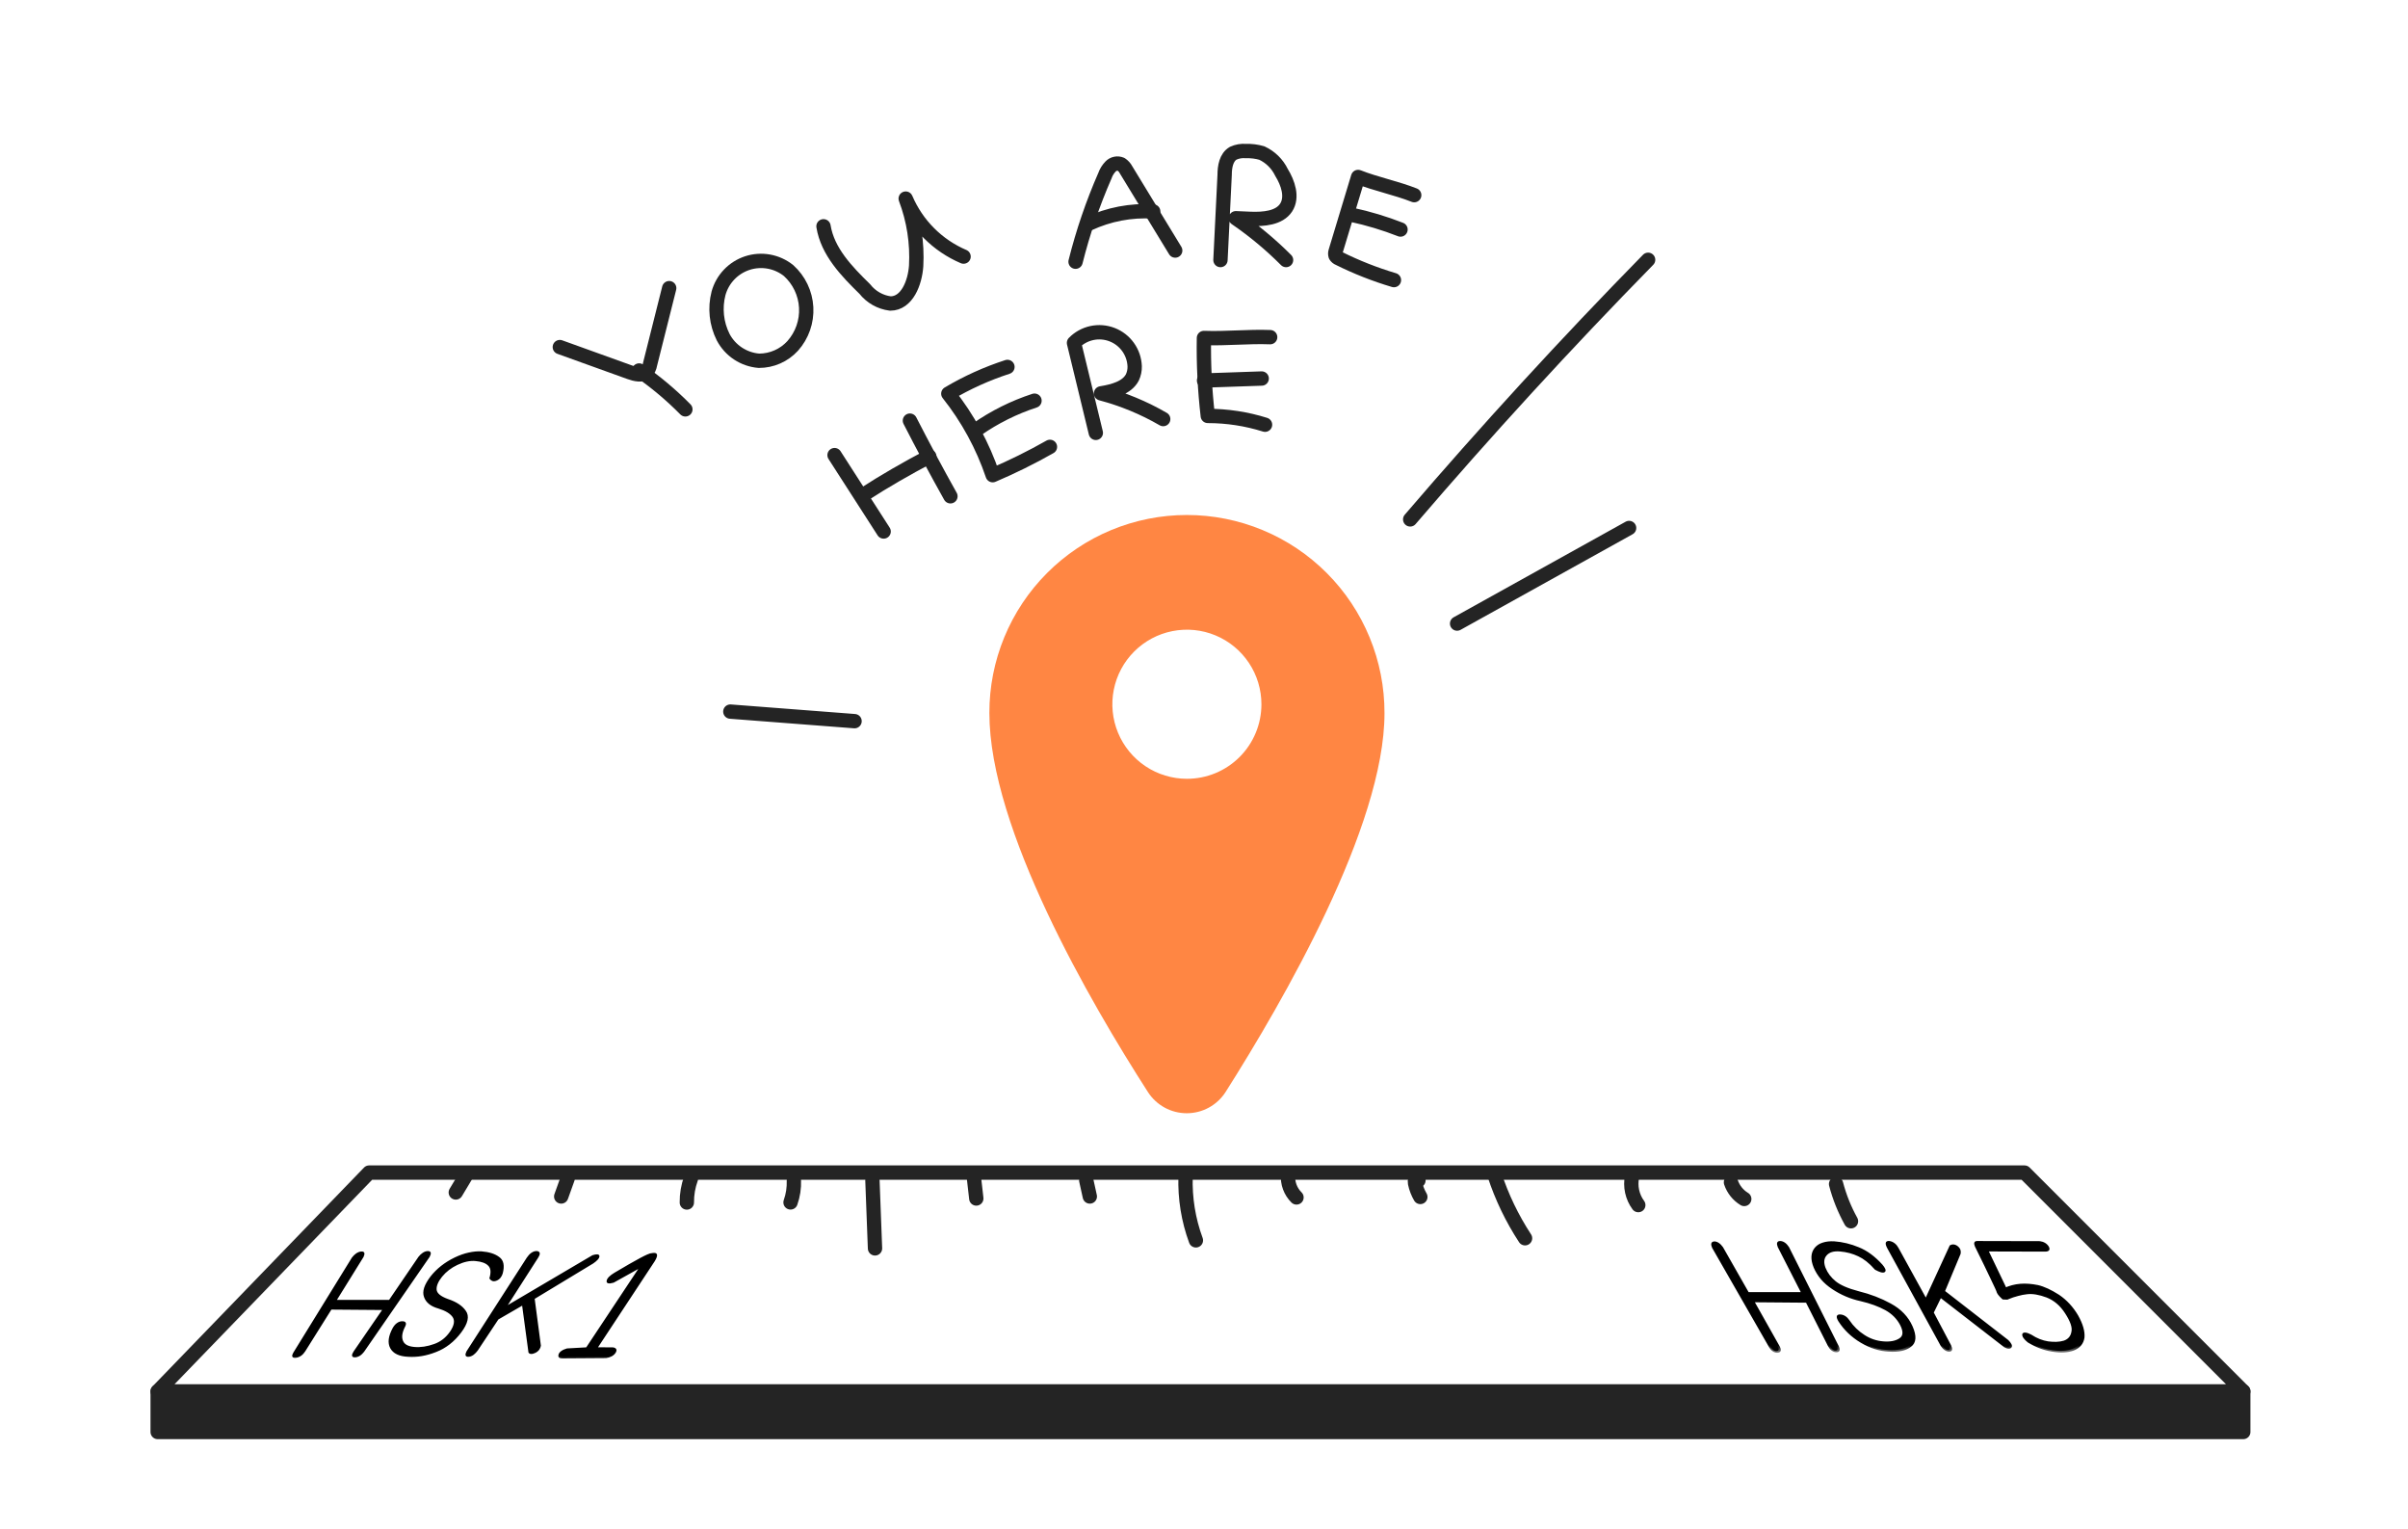 <?xml version="1.0" encoding="UTF-8"?> <svg xmlns="http://www.w3.org/2000/svg" width="252" height="160" viewBox="0 0 252 160" fill="none"><g clip-path="url(#clip0_436_384)"><path d="M38.63 122.68L16.5 145.57H234.76L211.87 122.68H38.63Z" stroke="#242424" stroke-width="1.5" stroke-linecap="round" stroke-linejoin="round"></path><path d="M124.209 53.88C121.49 53.88 118.799 54.416 116.287 55.458C113.776 56.5 111.496 58.027 109.576 59.952C107.655 61.876 106.134 64.161 105.098 66.674C104.062 69.188 103.533 71.881 103.539 74.6C103.539 86.72 114.109 104.88 120.129 114.25C120.566 114.931 121.168 115.492 121.878 115.88C122.588 116.268 123.385 116.471 124.194 116.471C125.004 116.471 125.8 116.268 126.51 115.88C127.221 115.492 127.822 114.931 128.259 114.25C134.259 104.79 144.889 86.44 144.889 74.62C144.897 71.899 144.368 69.204 143.332 66.688C142.296 64.172 140.774 61.885 138.853 59.958C136.932 58.031 134.65 56.503 132.137 55.46C129.624 54.417 126.93 53.88 124.209 53.88ZM124.209 81.48C122.666 81.48 121.158 81.022 119.875 80.165C118.592 79.307 117.592 78.088 117.002 76.662C116.412 75.237 116.258 73.668 116.56 72.154C116.862 70.641 117.605 69.251 118.697 68.161C119.789 67.07 121.18 66.328 122.694 66.029C124.207 65.729 125.776 65.885 127.201 66.477C128.626 67.068 129.844 68.07 130.699 69.354C131.555 70.638 132.011 72.147 132.009 73.69C132.009 74.714 131.807 75.728 131.415 76.673C131.023 77.619 130.448 78.478 129.724 79.202C129 79.925 128.14 80.499 127.193 80.89C126.247 81.281 125.233 81.481 124.209 81.48Z" fill="#FF8643"></path><path d="M16.5 145.57V149.82H234.76V145.57" fill="#242424"></path><path d="M16.5 145.57V149.82H234.76V145.57" stroke="#242424" stroke-width="1.5" stroke-linecap="round" stroke-linejoin="round"></path><path d="M48.699 123.09L47.699 124.76" stroke="#242424" stroke-width="1.5" stroke-linecap="round" stroke-linejoin="round"></path><path d="M59.401 123.31L58.73 125.18" stroke="#242424" stroke-width="1.5" stroke-linecap="round" stroke-linejoin="round"></path><path d="M72.309 123.3C72.016 124.104 71.871 124.954 71.879 125.81" stroke="#242424" stroke-width="1.5" stroke-linecap="round" stroke-linejoin="round"></path><path d="M83.081 123.5C83.11 124.282 82.992 125.062 82.731 125.8" stroke="#242424" stroke-width="1.5" stroke-linecap="round" stroke-linejoin="round"></path><path d="M91.301 123.51L91.571 130.61" stroke="#242424" stroke-width="1.5" stroke-linecap="round" stroke-linejoin="round"></path><path d="M101.91 123.1L102.17 125.39" stroke="#242424" stroke-width="1.5" stroke-linecap="round" stroke-linejoin="round"></path><path d="M113.68 123.5L114.05 125.18" stroke="#242424" stroke-width="1.5" stroke-linecap="round" stroke-linejoin="round"></path><path d="M124.072 123.09C123.998 125.365 124.365 127.634 125.152 129.77" stroke="#242424" stroke-width="1.5" stroke-linecap="round" stroke-linejoin="round"></path><path d="M134.8 122.89C134.762 123.329 134.822 123.77 134.974 124.183C135.126 124.596 135.367 124.971 135.68 125.28" stroke="#242424" stroke-width="1.5" stroke-linecap="round" stroke-linejoin="round"></path><path d="M148.44 123.5C148.5 123.36 148.26 123.27 148.15 123.38C148.04 123.49 148.07 123.65 148.09 123.8C148.196 124.303 148.382 124.785 148.64 125.23" stroke="#242424" stroke-width="1.5" stroke-linecap="round" stroke-linejoin="round"></path><path d="M156.398 122.9C157.168 125.248 158.244 127.484 159.598 129.55" stroke="#242424" stroke-width="1.5" stroke-linecap="round" stroke-linejoin="round"></path><path d="M170.799 123.08C170.69 123.598 170.692 124.132 170.804 124.649C170.916 125.166 171.136 125.654 171.449 126.08" stroke="#242424" stroke-width="1.5" stroke-linecap="round" stroke-linejoin="round"></path><path d="M181.148 123.7C181.392 124.426 181.884 125.042 182.538 125.44" stroke="#242424" stroke-width="1.5" stroke-linecap="round" stroke-linejoin="round"></path><path d="M192.148 123.88C192.504 125.237 193.028 126.543 193.708 127.77" stroke="#242424" stroke-width="1.5" stroke-linecap="round" stroke-linejoin="round"></path><path d="M58.586 36.312L65.899 38.947C66.479 39.154 67.2 39.329 67.638 38.947C67.846 38.709 67.982 38.417 68.031 38.105L70.032 30.147" stroke="#242424" stroke-width="1.5" stroke-linecap="round" stroke-linejoin="round"></path><path d="M66.883 38.761C68.621 39.962 70.242 41.323 71.726 42.828" stroke="#242424" stroke-width="1.5" stroke-linecap="round" stroke-linejoin="round"></path><path d="M75.193 30.693C74.797 32.224 74.968 33.847 75.674 35.263C76.038 35.96 76.573 36.553 77.229 36.987C77.885 37.421 78.64 37.682 79.424 37.744C80.088 37.745 80.745 37.608 81.353 37.34C81.961 37.073 82.507 36.682 82.955 36.192C83.94 35.088 84.448 33.64 84.368 32.163C84.288 30.686 83.626 29.301 82.528 28.31C81.932 27.832 81.225 27.509 80.473 27.372C79.72 27.234 78.945 27.286 78.218 27.522C77.49 27.759 76.833 28.172 76.305 28.726C75.777 29.279 75.395 29.955 75.193 30.693Z" stroke="#242424" stroke-width="1.5" stroke-linecap="round" stroke-linejoin="round"></path><path d="M86.18 23.675C86.606 26.32 88.607 28.387 90.498 30.234C91.155 31.074 92.118 31.62 93.176 31.754C94.925 31.754 95.756 29.567 95.876 27.829C96.008 25.428 95.636 23.026 94.783 20.778C95.943 23.507 98.113 25.681 100.839 26.845" stroke="#242424" stroke-width="1.5" stroke-linecap="round" stroke-linejoin="round"></path><path d="M112.559 27.381C113.331 24.302 114.358 21.292 115.63 18.384C115.757 18.019 115.962 17.687 116.232 17.411C116.37 17.268 116.549 17.171 116.744 17.132C116.94 17.093 117.142 17.114 117.325 17.192C117.542 17.335 117.719 17.53 117.839 17.761L122.988 26.211" stroke="#242424" stroke-width="1.5" stroke-linecap="round" stroke-linejoin="round"></path><path d="M113.918 23.413C116.031 22.426 118.357 21.982 120.685 22.123" stroke="#242424" stroke-width="1.5" stroke-linecap="round" stroke-linejoin="round"></path><path d="M127.723 27.206L128.16 18.296C128.16 17.444 128.324 16.46 129.056 16.033C129.473 15.841 129.933 15.762 130.39 15.804C130.951 15.784 131.512 15.855 132.052 16.012C132.949 16.429 133.675 17.143 134.107 18.034C134.785 19.127 135.309 20.636 134.588 21.729C133.866 22.822 132.227 22.953 130.86 22.899L129.33 22.833C131.214 24.124 132.975 25.588 134.588 27.206" stroke="#242424" stroke-width="1.5" stroke-linecap="round" stroke-linejoin="round"></path><path d="M145.878 29.305C143.892 28.715 141.961 27.954 140.106 27.031C139.964 26.977 139.845 26.877 139.767 26.747C139.723 26.608 139.723 26.459 139.767 26.32L142.128 18.515C143.976 19.247 146.151 19.685 147.999 20.417" stroke="#242424" stroke-width="1.5" stroke-linecap="round" stroke-linejoin="round"></path><path d="M141.449 22.472C143.193 22.848 144.904 23.363 146.565 24.014" stroke="#242424" stroke-width="1.5" stroke-linecap="round" stroke-linejoin="round"></path><path d="M87.336 47.616L92.474 55.607" stroke="#242424" stroke-width="1.5" stroke-linecap="round" stroke-linejoin="round"></path><path d="M95.223 44.008C96.589 46.665 97.999 49.31 99.464 51.923" stroke="#242424" stroke-width="1.5" stroke-linecap="round" stroke-linejoin="round"></path><path d="M90.387 51.748C92.573 50.327 94.912 48.993 97.252 47.758" stroke="#242424" stroke-width="1.5" stroke-linecap="round" stroke-linejoin="round"></path><path d="M105.43 38.389C103.27 39.09 101.194 40.028 99.242 41.188C101.271 43.741 102.843 46.626 103.888 49.715C105.94 48.842 107.94 47.853 109.879 46.752" stroke="#242424" stroke-width="1.5" stroke-linecap="round" stroke-linejoin="round"></path><path d="M102.227 44.926C104.08 43.634 106.113 42.621 108.261 41.92" stroke="#242424" stroke-width="1.5" stroke-linecap="round" stroke-linejoin="round"></path><path d="M114.679 45.287L112.395 35.875C112.901 35.358 113.548 35 114.256 34.846C114.963 34.692 115.7 34.749 116.376 35.01C117.052 35.27 117.636 35.723 118.057 36.312C118.479 36.901 118.718 37.6 118.746 38.324C118.756 38.723 118.674 39.12 118.505 39.483C117.937 40.576 116.505 40.947 115.226 41.155C117.504 41.758 119.692 42.662 121.73 43.844" stroke="#242424" stroke-width="1.5" stroke-linecap="round" stroke-linejoin="round"></path><path d="M132.924 35.274C130.617 35.186 128.311 35.449 125.993 35.361C125.947 38.085 126.083 40.81 126.397 43.516C128.429 43.517 130.449 43.826 132.388 44.435" stroke="#242424" stroke-width="1.5" stroke-linecap="round" stroke-linejoin="round"></path><path d="M126.004 39.81L132.038 39.603" stroke="#242424" stroke-width="1.5" stroke-linecap="round" stroke-linejoin="round"></path><path d="M147.578 54.34C155.578 45.007 163.878 35.953 172.478 27.18" stroke="#242424" stroke-width="1.5" stroke-linecap="round" stroke-linejoin="round"></path><path d="M152.488 65.24L170.488 55.24" stroke="#242424" stroke-width="1.5" stroke-linecap="round" stroke-linejoin="round"></path><path d="M89.43 75.45L76.43 74.45" stroke="#242424" stroke-width="1.5" stroke-linecap="round" stroke-linejoin="round"></path><mask id="path-39-outside-1_436_384" maskUnits="userSpaceOnUse" x="28.502" y="130.321" width="44.151" height="12.592" fill="black"><rect fill="white" x="28.502" y="130.321" width="44.151" height="12.592"></rect><path d="M37.916 141.409C37.691 141.701 37.464 141.847 37.236 141.847C37.02 141.847 37.013 141.691 37.215 141.379L40.3 136.891L34.588 136.845L31.743 141.379C31.535 141.701 31.298 141.872 31.033 141.892C30.785 141.922 30.741 141.797 30.899 141.515L37.02 131.587C37.251 131.285 37.481 131.124 37.711 131.103C37.928 131.083 37.968 131.224 37.833 131.527L34.956 136.165H40.806L43.98 131.511C44.224 131.209 44.454 131.058 44.67 131.058C44.886 131.058 44.914 131.209 44.754 131.511L37.916 141.409ZM51.447 133.657C51.637 133.012 51.586 132.554 51.294 132.282C51.02 132 50.555 131.829 49.898 131.768C49.265 131.708 48.577 131.854 47.833 132.207C47.125 132.539 46.541 132.987 46.08 133.551C45.644 134.095 45.439 134.579 45.465 135.002C45.491 135.425 45.913 135.783 46.732 136.075C47.582 136.357 48.182 136.755 48.534 137.268C48.909 137.782 48.755 138.492 48.072 139.399C47.383 140.316 46.561 140.955 45.606 141.318C44.657 141.691 43.734 141.847 42.837 141.786C41.939 141.746 41.348 141.464 41.063 140.94C40.778 140.416 40.861 139.742 41.312 138.916C41.522 138.553 41.759 138.382 42.022 138.402C42.268 138.412 42.32 138.553 42.18 138.825C41.853 139.459 41.778 139.983 41.955 140.396C42.114 140.799 42.54 141.031 43.233 141.091C43.926 141.152 44.664 141.041 45.446 140.759C46.21 140.487 46.833 139.998 47.313 139.293C47.762 138.618 47.853 138.079 47.586 137.676C47.312 137.284 46.794 136.971 46.032 136.74C45.269 136.528 44.791 136.145 44.597 135.591C44.498 135.319 44.501 135.017 44.608 134.685C44.722 134.342 44.933 133.969 45.242 133.566C45.852 132.791 46.647 132.166 47.625 131.693C48.111 131.461 48.569 131.3 49 131.209C49.449 131.108 49.871 131.068 50.266 131.088C51.043 131.149 51.639 131.34 52.055 131.663C52.483 131.965 52.593 132.509 52.384 133.294C52.285 133.597 52.134 133.783 51.932 133.854C51.755 133.924 51.593 133.859 51.447 133.657ZM55.716 135.878L56.376 140.865C56.333 141.117 56.203 141.298 55.988 141.409C55.76 141.52 55.607 141.515 55.529 141.394L54.846 136.332L51.998 137.979L49.802 141.288C49.557 141.61 49.336 141.776 49.137 141.786C48.92 141.807 48.885 141.666 49.033 141.363L55.325 131.587C55.585 131.204 55.837 131.028 56.082 131.058C56.308 131.098 56.32 131.275 56.117 131.587L52.661 136.981L62.028 131.466C62.345 131.365 62.503 131.38 62.502 131.511C62.507 131.652 62.335 131.844 61.987 132.086L55.716 135.878ZM61.447 141.122L67.274 132.343L64.207 134.05C63.823 134.161 63.661 134.115 63.719 133.914C63.753 133.733 63.968 133.521 64.364 133.279C66.685 131.899 67.932 131.234 68.103 131.285C68.596 131.154 68.668 131.375 68.321 131.95L62.275 141.122L64.048 141.137C64.296 141.197 64.353 141.333 64.216 141.545C64.085 141.746 63.848 141.872 63.503 141.922L58.983 141.953C58.725 141.963 58.622 141.872 58.673 141.681C58.707 141.499 58.91 141.353 59.281 141.243L61.447 141.122Z"></path></mask><path d="M37.916 141.409C37.691 141.701 37.464 141.847 37.236 141.847C37.02 141.847 37.013 141.691 37.215 141.379L40.3 136.891L34.588 136.845L31.743 141.379C31.535 141.701 31.298 141.872 31.033 141.892C30.785 141.922 30.741 141.797 30.899 141.515L37.02 131.587C37.251 131.285 37.481 131.124 37.711 131.103C37.928 131.083 37.968 131.224 37.833 131.527L34.956 136.165H40.806L43.98 131.511C44.224 131.209 44.454 131.058 44.67 131.058C44.886 131.058 44.914 131.209 44.754 131.511L37.916 141.409ZM51.447 133.657C51.637 133.012 51.586 132.554 51.294 132.282C51.02 132 50.555 131.829 49.898 131.768C49.265 131.708 48.577 131.854 47.833 132.207C47.125 132.539 46.541 132.987 46.08 133.551C45.644 134.095 45.439 134.579 45.465 135.002C45.491 135.425 45.913 135.783 46.732 136.075C47.582 136.357 48.182 136.755 48.534 137.268C48.909 137.782 48.755 138.492 48.072 139.399C47.383 140.316 46.561 140.955 45.606 141.318C44.657 141.691 43.734 141.847 42.837 141.786C41.939 141.746 41.348 141.464 41.063 140.94C40.778 140.416 40.861 139.742 41.312 138.916C41.522 138.553 41.759 138.382 42.022 138.402C42.268 138.412 42.32 138.553 42.18 138.825C41.853 139.459 41.778 139.983 41.955 140.396C42.114 140.799 42.54 141.031 43.233 141.091C43.926 141.152 44.664 141.041 45.446 140.759C46.21 140.487 46.833 139.998 47.313 139.293C47.762 138.618 47.853 138.079 47.586 137.676C47.312 137.284 46.794 136.971 46.032 136.74C45.269 136.528 44.791 136.145 44.597 135.591C44.498 135.319 44.501 135.017 44.608 134.685C44.722 134.342 44.933 133.969 45.242 133.566C45.852 132.791 46.647 132.166 47.625 131.693C48.111 131.461 48.569 131.3 49 131.209C49.449 131.108 49.871 131.068 50.266 131.088C51.043 131.149 51.639 131.34 52.055 131.663C52.483 131.965 52.593 132.509 52.384 133.294C52.285 133.597 52.134 133.783 51.932 133.854C51.755 133.924 51.593 133.859 51.447 133.657ZM55.716 135.878L56.376 140.865C56.333 141.117 56.203 141.298 55.988 141.409C55.76 141.52 55.607 141.515 55.529 141.394L54.846 136.332L51.998 137.979L49.802 141.288C49.557 141.61 49.336 141.776 49.137 141.786C48.92 141.807 48.885 141.666 49.033 141.363L55.325 131.587C55.585 131.204 55.837 131.028 56.082 131.058C56.308 131.098 56.32 131.275 56.117 131.587L52.661 136.981L62.028 131.466C62.345 131.365 62.503 131.38 62.502 131.511C62.507 131.652 62.335 131.844 61.987 132.086L55.716 135.878ZM61.447 141.122L67.274 132.343L64.207 134.05C63.823 134.161 63.661 134.115 63.719 133.914C63.753 133.733 63.968 133.521 64.364 133.279C66.685 131.899 67.932 131.234 68.103 131.285C68.596 131.154 68.668 131.375 68.321 131.95L62.275 141.122L64.048 141.137C64.296 141.197 64.353 141.333 64.216 141.545C64.085 141.746 63.848 141.872 63.503 141.922L58.983 141.953C58.725 141.963 58.622 141.872 58.673 141.681C58.707 141.499 58.91 141.353 59.281 141.243L61.447 141.122Z" fill="black"></path><path d="M37.916 141.409L38.104 141.426L38.111 141.415L37.916 141.409ZM37.215 141.379L37.019 141.373L37.015 141.379H37.215ZM40.3 136.891L40.496 136.896L40.615 136.724L40.411 136.723L40.3 136.891ZM34.588 136.845L34.698 136.678L34.494 136.676L34.386 136.848L34.588 136.845ZM31.743 141.379H31.943L31.945 141.376L31.743 141.379ZM31.033 141.892L31.122 141.725L31.109 141.726L31.033 141.892ZM30.899 141.515L30.696 141.519L30.692 141.526L30.899 141.515ZM37.02 131.587L36.831 131.57L36.823 131.581L36.817 131.591L37.02 131.587ZM37.711 131.103L37.625 131.27L37.626 131.27L37.711 131.103ZM37.833 131.527L38.035 131.523L38.042 131.511L38.048 131.499L37.833 131.527ZM34.956 136.165L34.753 136.169L34.652 136.333H34.847L34.956 136.165ZM40.806 136.165L40.697 136.333H40.891L41.002 136.17L40.806 136.165ZM43.98 131.511L43.797 131.489L43.79 131.498L43.784 131.507L43.98 131.511ZM44.754 131.511L44.95 131.518L44.958 131.506L44.964 131.495L44.754 131.511ZM37.916 141.409L37.728 141.391C37.626 141.524 37.542 141.598 37.483 141.636C37.438 141.665 37.399 141.679 37.345 141.679L37.236 141.847L37.127 142.015C37.301 142.015 37.489 141.956 37.67 141.839C37.838 141.731 37.98 141.586 38.103 141.426L37.916 141.409ZM37.236 141.847L37.345 141.679C37.32 141.679 37.311 141.675 37.307 141.672C37.303 141.669 37.297 141.663 37.296 141.646C37.294 141.606 37.321 141.524 37.415 141.379H37.215H37.015C36.907 141.545 36.836 141.698 36.841 141.814C36.847 141.944 36.948 142.015 37.127 142.015L37.236 141.847ZM37.215 141.379L37.411 141.384L40.496 136.896L40.3 136.891L40.104 136.885L37.019 141.373L37.215 141.379ZM40.3 136.891L40.411 136.723L34.698 136.678L34.588 136.845L34.477 137.013L40.19 137.059L40.3 136.891ZM34.588 136.845L34.386 136.848L31.541 141.381L31.743 141.379L31.945 141.376L34.789 136.843L34.588 136.845ZM31.743 141.379H31.543C31.448 141.526 31.362 141.613 31.296 141.66C31.243 141.699 31.193 141.72 31.122 141.725L31.033 141.892L30.943 142.059C31.137 142.045 31.338 141.97 31.522 141.837C31.693 141.713 31.83 141.554 31.943 141.379H31.743ZM31.033 141.892L31.109 141.726C31.073 141.731 31.056 141.728 31.05 141.726C31.044 141.724 31.04 141.721 31.037 141.713C31.029 141.69 31.034 141.631 31.106 141.503L30.899 141.515L30.692 141.526C30.605 141.68 30.554 141.825 30.59 141.928C30.632 142.045 30.773 142.08 30.956 142.058L31.033 141.892ZM30.899 141.515L31.102 141.51L37.222 131.583L37.02 131.587L36.817 131.591L30.696 141.519L30.899 141.515ZM37.02 131.587L37.208 131.604C37.314 131.466 37.404 131.38 37.474 131.332C37.533 131.29 37.577 131.275 37.625 131.27L37.711 131.103L37.796 130.937C37.615 130.953 37.429 131.028 37.258 131.147C37.097 131.26 36.957 131.406 36.831 131.57L37.02 131.587ZM37.711 131.103L37.626 131.27C37.657 131.267 37.672 131.271 37.679 131.298C37.69 131.336 37.681 131.414 37.617 131.554L37.833 131.527L38.048 131.499C38.12 131.337 38.158 131.194 38.128 131.09C38.095 130.976 37.981 130.919 37.795 130.937L37.711 131.103ZM37.833 131.527L37.63 131.53L34.753 136.169L34.956 136.165L35.158 136.162L38.035 131.523L37.833 131.527ZM34.956 136.165L34.847 136.333H40.697L40.806 136.165L40.914 135.998H35.064L34.956 136.165ZM40.806 136.165L41.002 136.17L44.177 131.516L43.98 131.511L43.784 131.507L40.609 136.161L40.806 136.165ZM43.98 131.511L44.164 131.534C44.276 131.395 44.367 131.314 44.432 131.271C44.484 131.237 44.519 131.226 44.561 131.226L44.67 131.058L44.779 130.89C44.604 130.89 44.416 130.955 44.239 131.072C44.074 131.18 43.928 131.326 43.797 131.489L43.98 131.511ZM44.67 131.058L44.561 131.226C44.603 131.226 44.621 131.236 44.627 131.268C44.635 131.309 44.618 131.389 44.545 131.528L44.754 131.511L44.964 131.495C45.05 131.331 45.1 131.185 45.079 131.075C45.057 130.956 44.953 130.89 44.779 130.89L44.67 131.058ZM44.754 131.511L44.559 131.505L37.72 141.403L37.916 141.409L38.111 141.415L44.95 131.518L44.754 131.511ZM51.447 133.657L51.225 133.705L51.211 133.752L51.234 133.784L51.447 133.657ZM51.294 132.282L51.087 132.417L51.09 132.42L51.294 132.282ZM49.898 131.768L49.769 131.935L49.769 131.935L49.898 131.768ZM47.833 132.207L47.873 132.337L47.874 132.337L47.833 132.207ZM46.08 133.551L45.897 133.528L45.896 133.53L46.08 133.551ZM45.465 135.002L45.237 135.088L45.237 135.088L45.465 135.002ZM46.732 136.075L46.564 136.233L46.567 136.234L46.732 136.075ZM48.534 137.268L48.319 137.394L48.321 137.396L48.534 137.268ZM48.072 139.399L47.883 139.384L47.883 139.384L48.072 139.399ZM45.606 141.318L45.597 141.174L45.592 141.176L45.606 141.318ZM42.837 141.786L42.961 141.619L42.956 141.619L42.837 141.786ZM41.312 138.916L41.106 138.925L41.103 138.93L41.312 138.916ZM42.022 138.402L41.896 138.569L41.904 138.569L42.022 138.402ZM42.18 138.825L41.969 138.843L41.969 138.843L42.18 138.825ZM41.955 140.396L42.177 140.286L42.176 140.284L41.955 140.396ZM43.233 141.091L43.361 140.924L43.361 140.924L43.233 141.091ZM45.446 140.759L45.445 140.612L45.443 140.613L45.446 140.759ZM47.313 139.293L47.51 139.298L47.511 139.296L47.313 139.293ZM47.586 137.676L47.801 137.552L47.8 137.551L47.586 137.676ZM46.032 136.74L46.194 136.579L46.191 136.578L46.032 136.74ZM44.597 135.591L44.821 135.484L44.82 135.482L44.597 135.591ZM44.608 134.685L44.387 134.728L44.387 134.729L44.608 134.685ZM45.242 133.566L45.056 133.547L45.054 133.55L45.242 133.566ZM47.625 131.693L47.582 131.563L47.58 131.564L47.625 131.693ZM49 131.209L48.951 131.37L48.956 131.369L49 131.209ZM50.266 131.088L50.392 130.921L50.386 130.921L50.266 131.088ZM52.055 131.663L51.857 131.806L51.861 131.808L52.055 131.663ZM52.384 133.294L52.606 133.251L52.608 133.243L52.384 133.294ZM51.932 133.854L51.933 133.706L51.925 133.709L51.917 133.712L51.932 133.854ZM51.447 133.657L51.67 133.609C51.866 132.943 51.82 132.445 51.497 132.144L51.294 132.282L51.09 132.42C51.351 132.663 51.408 133.082 51.225 133.705L51.447 133.657ZM51.294 132.282L51.5 132.147C51.205 131.843 50.709 131.664 50.027 131.601L49.898 131.768L49.769 131.935C50.401 131.993 50.835 132.157 51.087 132.417L51.294 132.282ZM49.898 131.768L50.028 131.601C49.346 131.536 48.596 131.695 47.791 132.076L47.833 132.207L47.874 132.337C48.558 132.013 49.185 131.879 49.769 131.935L49.898 131.768ZM47.833 132.207L47.792 132.076C47.023 132.437 46.39 132.925 45.897 133.528L46.08 133.551L46.263 133.575C46.692 133.05 47.227 132.641 47.873 132.337L47.833 132.207ZM46.08 133.551L45.896 133.53C45.433 134.107 45.209 134.629 45.237 135.088L45.465 135.002L45.692 134.916C45.669 134.529 45.855 134.084 46.264 133.573L46.08 133.551ZM45.465 135.002L45.237 135.088C45.267 135.563 45.736 135.938 46.564 136.233L46.732 136.075L46.9 135.916C46.092 135.627 45.715 135.287 45.692 134.916L45.465 135.002ZM46.732 136.075L46.567 136.234C47.399 136.511 47.98 136.898 48.319 137.394L48.534 137.268L48.748 137.143C48.384 136.611 47.765 136.203 46.898 135.915L46.732 136.075ZM48.534 137.268L48.321 137.396C48.666 137.868 48.533 138.522 47.883 139.384L48.072 139.399L48.262 139.414C48.978 138.463 49.152 137.696 48.747 137.141L48.534 137.268ZM48.072 139.399L47.883 139.384C47.22 140.265 46.457 140.847 45.597 141.174L45.606 141.318L45.616 141.462C46.665 141.064 47.546 140.366 48.262 139.414L48.072 139.399ZM45.606 141.318L45.592 141.176C44.697 141.527 43.822 141.677 42.961 141.619L42.837 141.786L42.713 141.954C43.646 142.017 44.617 141.854 45.62 141.46L45.606 141.318ZM42.837 141.786L42.956 141.619C42.103 141.581 41.549 141.315 41.281 140.822L41.063 140.94L40.844 141.059C41.146 141.614 41.775 141.912 42.718 141.954L42.837 141.786ZM41.063 140.94L41.281 140.822C41.013 140.329 41.088 139.693 41.52 138.901L41.312 138.916L41.103 138.93C40.633 139.79 40.543 140.504 40.844 141.059L41.063 140.94ZM41.312 138.916L41.517 138.906C41.617 138.735 41.703 138.644 41.76 138.603C41.784 138.586 41.799 138.58 41.812 138.576C41.827 138.571 41.855 138.566 41.897 138.569L42.022 138.402L42.148 138.235C42.058 138.228 41.957 138.236 41.847 138.269C41.735 138.303 41.629 138.358 41.534 138.427C41.354 138.557 41.217 138.733 41.106 138.925L41.312 138.916ZM42.022 138.402L41.904 138.569C41.981 138.573 42.012 138.594 42.023 138.624C42.036 138.66 42.03 138.726 41.969 138.843L42.18 138.825L42.391 138.806C42.471 138.652 42.508 138.511 42.468 138.406C42.427 138.295 42.308 138.241 42.14 138.234L42.022 138.402ZM42.18 138.825L41.969 138.843C41.627 139.508 41.544 140.066 41.734 140.509L41.955 140.396L42.176 140.284C42.012 139.901 42.079 139.411 42.391 138.806L42.18 138.825ZM41.955 140.396L41.733 140.507C41.907 140.947 42.372 141.195 43.105 141.259L43.233 141.091L43.361 140.924C42.708 140.867 42.322 140.652 42.177 140.286L41.955 140.396ZM43.233 141.091L43.105 141.259C43.834 141.322 44.617 141.205 45.449 140.905L45.446 140.759L45.443 140.613C44.711 140.877 44.018 140.982 43.361 140.924L43.233 141.091ZM45.446 140.759L45.447 140.906C46.313 140.598 47.001 140.045 47.51 139.298L47.313 139.293L47.116 139.288C46.664 139.952 46.107 140.376 45.445 140.612L45.446 140.759ZM47.313 139.293L47.511 139.296C47.988 138.579 48.092 137.992 47.801 137.552L47.586 137.676L47.371 137.801C47.614 138.167 47.536 138.657 47.115 139.291L47.313 139.293ZM47.586 137.676L47.8 137.551C47.511 137.137 46.971 136.815 46.194 136.579L46.032 136.74L45.87 136.9C46.617 137.127 47.112 137.43 47.372 137.802L47.586 137.676ZM46.032 136.74L46.191 136.578C45.458 136.375 45.004 136.009 44.821 135.484L44.597 135.591L44.374 135.699C44.578 136.281 45.08 136.681 45.873 136.901L46.032 136.74ZM44.597 135.591L44.82 135.482C44.727 135.228 44.731 134.948 44.83 134.64L44.608 134.685L44.387 134.729C44.272 135.086 44.268 135.41 44.375 135.7L44.597 135.591ZM44.608 134.685L44.83 134.642C44.936 134.321 45.135 133.969 45.43 133.583L45.242 133.566L45.054 133.55C44.732 133.97 44.508 134.363 44.387 134.728L44.608 134.685ZM45.242 133.566L45.428 133.586C46.007 132.85 46.752 132.266 47.67 131.821L47.625 131.693L47.58 131.564C46.541 132.067 45.697 132.732 45.056 133.547L45.242 133.566ZM47.625 131.693L47.668 131.822C48.127 131.603 48.554 131.454 48.951 131.37L49 131.209L49.049 131.048C48.584 131.146 48.095 131.319 47.582 131.563L47.625 131.693ZM49 131.209L48.956 131.369C49.378 131.275 49.774 131.237 50.146 131.256L50.266 131.088L50.386 130.921C49.969 130.899 49.521 130.942 49.044 131.049L49 131.209ZM50.266 131.088L50.141 131.256C50.891 131.314 51.462 131.498 51.857 131.806L52.055 131.663L52.252 131.52C51.817 131.182 51.195 130.984 50.392 130.921L50.266 131.088ZM52.055 131.663L51.861 131.808C52.25 132.083 52.362 132.585 52.161 133.346L52.384 133.294L52.608 133.243C52.823 132.432 52.716 131.847 52.249 131.517L52.055 131.663ZM52.384 133.294L52.163 133.338C52.116 133.48 52.062 133.577 52.013 133.638C51.968 133.694 51.942 133.703 51.933 133.706L51.932 133.854L51.931 134.001C52.124 133.934 52.274 133.814 52.38 133.683C52.481 133.558 52.553 133.411 52.605 133.251L52.384 133.294ZM51.932 133.854L51.917 133.712C51.916 133.712 51.916 133.712 51.915 133.712C51.914 133.712 51.912 133.713 51.907 133.713C51.897 133.713 51.878 133.711 51.851 133.7C51.795 133.678 51.73 133.626 51.661 133.53L51.447 133.657L51.234 133.784C51.311 133.89 51.399 133.971 51.505 134.014C51.613 134.058 51.762 134.069 51.948 133.995L51.932 133.854ZM55.716 135.878L55.633 135.77L55.475 135.866L55.489 135.97L55.716 135.878ZM56.376 140.865L56.602 140.802L56.604 140.787L56.603 140.773L56.376 140.865ZM55.988 141.409L56.034 141.537L56.043 141.533L55.988 141.409ZM55.529 141.394L55.303 141.486L55.305 141.503L55.314 141.517L55.529 141.394ZM54.846 136.332L55.073 136.239L55.048 136.058L54.771 136.219L54.846 136.332ZM51.998 137.979L51.923 137.866L51.842 137.913L51.8 137.976L51.998 137.979ZM49.802 141.288L49.991 141.304L49.996 141.297L50 141.29L49.802 141.288ZM49.137 141.786L49.233 141.619L49.222 141.62L49.137 141.786ZM49.033 141.363L48.833 141.364L48.826 141.375L48.82 141.386L49.033 141.363ZM55.325 131.587L55.128 131.583L55.125 131.588L55.325 131.587ZM56.082 131.058L56.226 130.893L56.217 130.892L56.082 131.058ZM56.117 131.587H55.917L55.917 131.588L56.117 131.587ZM52.661 136.981L52.461 136.982L52.179 137.423L52.74 137.092L52.661 136.981ZM62.028 131.466L62.04 131.315L61.993 131.329L61.95 131.355L62.028 131.466ZM62.502 131.511L62.275 131.591L62.275 131.595L62.502 131.511ZM61.987 132.086L62.069 132.194L62.081 132.187L62.093 132.179L61.987 132.086ZM55.716 135.878L55.489 135.97L56.149 140.957L56.376 140.865L56.603 140.773L55.943 135.786L55.716 135.878ZM56.376 140.865L56.15 140.927C56.11 141.162 56.004 141.248 55.933 141.285L55.988 141.409L56.043 141.533C56.403 141.347 56.556 141.071 56.602 140.802L56.376 140.865ZM55.988 141.409L55.941 141.281C55.865 141.317 55.833 141.321 55.819 141.32C55.803 141.32 55.773 141.313 55.745 141.27L55.529 141.394L55.314 141.517C55.364 141.595 55.449 141.651 55.586 141.656C55.725 141.66 55.882 141.611 56.034 141.537L55.988 141.409ZM55.529 141.394L55.756 141.301L55.073 136.239L54.846 136.332L54.619 136.424L55.303 141.486L55.529 141.394ZM54.846 136.332L54.771 136.219L51.923 137.866L51.998 137.979L52.073 138.092L54.921 136.445L54.846 136.332ZM51.998 137.979L51.8 137.976L49.603 141.286L49.802 141.288L50 141.29L52.197 137.981L51.998 137.979ZM49.802 141.288L49.613 141.272C49.498 141.424 49.403 141.518 49.333 141.571C49.273 141.615 49.249 141.618 49.233 141.619L49.137 141.786L49.041 141.954C49.223 141.945 49.41 141.859 49.571 141.738C49.723 141.624 49.861 141.474 49.991 141.304L49.802 141.288ZM49.137 141.786L49.222 141.62C49.199 141.622 49.191 141.619 49.188 141.618C49.184 141.616 49.177 141.611 49.173 141.595C49.164 141.559 49.177 141.482 49.245 141.341L49.033 141.363L48.82 141.386C48.741 141.547 48.697 141.692 48.723 141.797C48.752 141.914 48.867 141.97 49.053 141.953L49.137 141.786ZM49.033 141.363L49.233 141.363L55.526 131.586L55.325 131.587L55.125 131.588L48.833 141.364L49.033 141.363ZM55.325 131.587L55.523 131.591C55.646 131.409 55.748 131.308 55.817 131.26C55.847 131.239 55.865 131.232 55.877 131.228C55.889 131.225 55.912 131.22 55.947 131.224L56.082 131.058L56.217 130.892C56.129 130.881 56.029 130.887 55.917 130.92C55.805 130.953 55.698 131.008 55.602 131.075C55.419 131.203 55.265 131.382 55.128 131.583L55.325 131.587ZM56.082 131.058L55.938 131.223C56.003 131.235 56.03 131.262 56.033 131.307C56.036 131.359 56.008 131.447 55.917 131.587H56.117H56.318C56.429 131.415 56.496 131.259 56.488 131.134C56.479 131.003 56.386 130.922 56.226 130.893L56.082 131.058ZM56.117 131.587L55.917 131.588L52.461 136.982L52.661 136.981L52.862 136.98L56.318 131.586L56.117 131.587ZM52.661 136.981L52.74 137.092L62.106 131.577L62.028 131.466L61.95 131.355L52.584 136.87L52.661 136.981ZM62.028 131.466L62.016 131.618C62.157 131.573 62.226 131.566 62.255 131.569C62.267 131.57 62.269 131.572 62.27 131.573C62.271 131.574 62.275 131.578 62.275 131.591L62.502 131.511L62.73 131.432C62.731 131.32 62.658 131.249 62.514 131.235C62.384 131.223 62.216 131.259 62.04 131.315L62.028 131.466ZM62.502 131.511L62.275 131.595C62.277 131.647 62.215 131.761 61.881 131.992L61.987 132.086L62.093 132.179C62.456 131.927 62.738 131.658 62.73 131.428L62.502 131.511ZM61.987 132.086L61.904 131.977L55.633 135.77L55.716 135.878L55.798 135.987L62.069 132.194L61.987 132.086ZM61.447 141.122L61.353 141.289L61.543 141.279L61.646 141.124L61.447 141.122ZM67.274 132.343L67.473 132.345L67.754 131.921L67.206 132.226L67.274 132.343ZM64.207 134.05L64.185 134.205L64.231 134.191L64.276 134.167L64.207 134.05ZM63.719 133.914L63.942 133.866L63.944 133.859L63.945 133.853L63.719 133.914ZM64.364 133.279L64.284 133.169L64.28 133.172L64.364 133.279ZM68.103 131.285L67.942 131.446L67.997 131.462L68.073 131.442L68.103 131.285ZM68.321 131.95L68.52 131.951L68.524 131.944L68.321 131.95ZM62.275 141.122L62.077 141.12L61.966 141.288L62.165 141.29L62.275 141.122ZM64.048 141.137L64.202 140.974L64.182 140.969L64.158 140.969L64.048 141.137ZM63.503 141.922L63.396 142.09L63.414 142.09L63.434 142.087L63.503 141.922ZM58.983 141.953L59.091 141.785L59.083 141.785L58.983 141.953ZM58.673 141.681L58.897 141.63L58.899 141.62L58.673 141.681ZM59.281 141.243L59.376 141.075L59.34 141.077L59.3 141.089L59.281 141.243ZM61.447 141.122L61.646 141.124L67.473 132.345L67.274 132.343L67.076 132.34L61.249 141.119L61.447 141.122ZM67.274 132.343L67.206 132.226L64.139 133.933L64.207 134.05L64.276 134.167L67.343 132.459L67.274 132.343ZM64.207 134.05L64.229 133.895C64.056 133.945 63.982 133.945 63.956 133.937C63.945 133.934 63.924 133.928 63.942 133.866L63.719 133.914L63.496 133.962C63.456 134.102 63.487 134.218 63.639 134.261C63.775 134.299 63.974 134.265 64.185 134.205L64.207 134.05ZM63.719 133.914L63.945 133.853C63.962 133.758 64.078 133.612 64.448 133.387L64.364 133.279L64.28 133.172C63.857 133.43 63.543 133.707 63.493 133.975L63.719 133.914ZM64.364 133.279L64.444 133.389C65.603 132.7 66.487 132.193 67.101 131.866C67.409 131.702 67.641 131.587 67.801 131.518C67.882 131.482 67.936 131.463 67.967 131.454C68.008 131.442 67.979 131.457 67.942 131.446L68.103 131.285L68.264 131.124C68.184 131.1 68.079 131.125 68.01 131.145C67.931 131.168 67.841 131.203 67.745 131.245C67.551 131.329 67.294 131.457 66.978 131.625C66.346 131.963 65.447 132.478 64.284 133.169L64.364 133.279ZM68.103 131.285L68.073 131.442C68.17 131.416 68.224 131.414 68.253 131.418C68.277 131.422 68.295 131.432 68.303 131.459C68.325 131.524 68.287 131.674 68.117 131.956L68.321 131.95L68.524 131.944C68.702 131.651 68.802 131.403 68.751 131.246C68.723 131.162 68.652 131.106 68.535 131.087C68.422 131.069 68.282 131.088 68.133 131.128L68.103 131.285ZM68.321 131.95L68.122 131.948L62.077 141.12L62.275 141.122L62.474 141.123L68.52 131.951L68.321 131.95ZM62.275 141.122L62.165 141.29L63.937 141.305L64.048 141.137L64.158 140.969L62.386 140.954L62.275 141.122ZM64.048 141.137L63.894 141.3C63.997 141.325 64.04 141.361 64.055 141.396C64.068 141.428 64.062 141.473 64.016 141.545H64.216H64.416C64.506 141.405 64.541 141.276 64.498 141.173C64.456 141.072 64.348 141.009 64.202 140.974L64.048 141.137ZM64.216 141.545H64.016C63.976 141.605 63.932 141.642 63.879 141.669C63.819 141.702 63.721 141.736 63.572 141.758L63.503 141.922L63.434 142.087C63.63 142.059 63.823 142.005 64 141.911C64.185 141.813 64.324 141.686 64.416 141.545H64.216ZM63.503 141.922L63.61 141.755L59.09 141.785L58.983 141.953L58.876 142.121L63.396 142.09L63.503 141.922ZM58.983 141.953L59.083 141.785C58.984 141.789 58.937 141.773 58.913 141.753C58.891 141.733 58.879 141.698 58.897 141.63L58.673 141.681L58.45 141.731C58.417 141.855 58.43 141.961 58.511 142.032C58.591 142.102 58.724 142.127 58.884 142.12L58.983 141.953ZM58.673 141.681L58.899 141.62C58.908 141.571 58.933 141.546 58.963 141.524C59.007 141.492 59.097 141.445 59.262 141.396L59.281 141.243L59.3 141.089C59.094 141.15 58.897 141.232 58.738 141.347C58.566 141.471 58.472 141.609 58.448 141.742L58.673 141.681ZM59.281 141.243L59.187 141.41L61.353 141.289L61.447 141.122L61.542 140.954L59.376 141.075L59.281 141.243Z" fill="black" mask="url(#path-39-outside-1_436_384)"></path><mask id="path-41-outside-2_436_384" maskUnits="userSpaceOnUse" x="177.988" y="129.243" width="42.689" height="12.299" fill="black"><rect fill="white" x="177.988" y="129.243" width="42.689" height="12.299"></rect><path d="M192.229 140.846C192.359 141.152 192.311 141.304 192.083 141.304C191.867 141.304 191.67 141.141 191.492 140.814L189.118 136.118L183.35 136.071L186.02 140.814C186.203 141.152 186.175 141.331 185.934 141.352C185.724 141.383 185.526 141.252 185.341 140.957L179.385 130.568C179.249 130.252 179.283 130.083 179.488 130.062C179.68 130.041 179.892 130.188 180.124 130.505L182.891 135.359H188.741L186.254 130.489C186.13 130.172 186.176 130.014 186.392 130.014C186.608 130.014 186.82 130.172 187.028 130.489L192.229 140.846ZM196.331 132.734C195.736 132.059 195.127 131.58 194.504 131.295C193.888 131 193.214 130.821 192.484 130.758C191.778 130.694 191.267 130.847 190.951 131.216C190.649 131.564 190.61 132.033 190.835 132.623C191.06 133.193 191.444 133.699 191.985 134.141C192.525 134.584 193.383 134.958 194.557 135.264C195.75 135.559 196.834 135.976 197.811 136.513C198.811 137.051 199.521 137.794 199.941 138.743C200.367 139.702 200.323 140.371 199.809 140.751C199.314 141.141 198.581 141.304 197.61 141.241C196.663 141.199 195.729 140.904 194.806 140.356C193.884 139.808 193.146 139.101 192.592 138.237C192.362 137.857 192.39 137.678 192.678 137.699C192.935 137.71 193.16 137.857 193.35 138.142C193.796 138.806 194.358 139.354 195.037 139.786C195.686 140.208 196.394 140.451 197.16 140.514C197.927 140.577 198.53 140.461 198.969 140.166C199.402 139.881 199.43 139.37 199.053 138.632C198.681 137.926 198.116 137.362 197.359 136.94C196.607 136.529 195.709 136.202 194.666 135.96C193.645 135.738 192.701 135.338 191.834 134.758C191.403 134.473 191.039 134.157 190.742 133.809C190.439 133.451 190.197 133.061 190.015 132.639C189.682 131.828 189.717 131.174 190.119 130.678C190.323 130.436 190.585 130.267 190.906 130.172C191.232 130.067 191.606 130.025 192.025 130.046C192.875 130.109 193.704 130.31 194.512 130.647C195.308 130.963 196.079 131.532 196.827 132.355C197.095 132.671 197.171 132.866 197.055 132.94C196.963 133.013 196.722 132.945 196.331 132.734ZM203.301 135.059L210.027 140.277C210.291 140.54 210.382 140.73 210.301 140.846C210.208 140.962 210.049 140.957 209.824 140.83L202.983 135.533L202.139 137.256L203.968 140.719C204.116 141.057 204.096 141.231 203.91 141.241C203.718 141.262 203.511 141.115 203.291 140.798L197.691 130.568C197.485 130.167 197.523 129.983 197.804 130.014C198.079 130.057 198.305 130.241 198.483 130.568L201.589 136.213L204.246 130.441C204.441 130.336 204.617 130.352 204.776 130.489C204.952 130.636 205.013 130.837 204.959 131.09L203.301 135.059ZM213.544 130.03C213.855 130.072 214.077 130.204 214.209 130.425C214.33 130.647 214.243 130.763 213.949 130.773L207.856 130.758L209.865 134.948C210.139 134.811 210.417 134.705 210.701 134.632C210.985 134.558 211.265 134.51 211.542 134.489C212.083 134.447 212.67 134.489 213.303 134.616C213.905 134.753 214.602 135.074 215.393 135.58C216.154 136.097 216.785 136.782 217.285 137.636C217.767 138.5 217.98 139.244 217.922 139.865C217.829 140.466 217.476 140.888 216.864 141.13C216.264 141.352 215.54 141.389 214.692 141.241C213.891 141.115 213.098 140.814 212.312 140.34C211.989 140.076 211.835 139.86 211.851 139.692C211.885 139.533 212.11 139.56 212.524 139.771C213.12 140.161 213.747 140.408 214.404 140.514C214.727 140.556 215.03 140.572 215.312 140.561C215.607 140.551 215.878 140.509 216.125 140.435C216.622 140.266 216.912 139.929 216.997 139.423C217.111 138.948 216.879 138.268 216.302 137.383C215.753 136.529 215.051 135.933 214.196 135.596C213.352 135.28 212.626 135.159 212.018 135.232C211.699 135.264 211.374 135.327 211.041 135.422C210.703 135.507 210.358 135.622 210.006 135.77C210.012 135.802 209.882 135.807 209.619 135.786C209.332 135.522 209.172 135.306 209.14 135.138C209.118 135.053 208.919 134.621 208.543 133.841C208.173 133.05 207.623 131.917 206.892 130.441C206.773 130.157 206.81 130.014 207.002 130.014L213.544 130.03Z"></path></mask><path d="M192.229 140.846C192.359 141.152 192.311 141.304 192.083 141.304C191.867 141.304 191.67 141.141 191.492 140.814L189.118 136.118L183.35 136.071L186.02 140.814C186.203 141.152 186.175 141.331 185.934 141.352C185.724 141.383 185.526 141.252 185.341 140.957L179.385 130.568C179.249 130.252 179.283 130.083 179.488 130.062C179.68 130.041 179.892 130.188 180.124 130.505L182.891 135.359H188.741L186.254 130.489C186.13 130.172 186.176 130.014 186.392 130.014C186.608 130.014 186.82 130.172 187.028 130.489L192.229 140.846ZM196.331 132.734C195.736 132.059 195.127 131.58 194.504 131.295C193.888 131 193.214 130.821 192.484 130.758C191.778 130.694 191.267 130.847 190.951 131.216C190.649 131.564 190.61 132.033 190.835 132.623C191.06 133.193 191.444 133.699 191.985 134.141C192.525 134.584 193.383 134.958 194.557 135.264C195.75 135.559 196.834 135.976 197.811 136.513C198.811 137.051 199.521 137.794 199.941 138.743C200.367 139.702 200.323 140.371 199.809 140.751C199.314 141.141 198.581 141.304 197.61 141.241C196.663 141.199 195.729 140.904 194.806 140.356C193.884 139.808 193.146 139.101 192.592 138.237C192.362 137.857 192.39 137.678 192.678 137.699C192.935 137.71 193.16 137.857 193.35 138.142C193.796 138.806 194.358 139.354 195.037 139.786C195.686 140.208 196.394 140.451 197.16 140.514C197.927 140.577 198.53 140.461 198.969 140.166C199.402 139.881 199.43 139.37 199.053 138.632C198.681 137.926 198.116 137.362 197.359 136.94C196.607 136.529 195.709 136.202 194.666 135.96C193.645 135.738 192.701 135.338 191.834 134.758C191.403 134.473 191.039 134.157 190.742 133.809C190.439 133.451 190.197 133.061 190.015 132.639C189.682 131.828 189.717 131.174 190.119 130.678C190.323 130.436 190.585 130.267 190.906 130.172C191.232 130.067 191.606 130.025 192.025 130.046C192.875 130.109 193.704 130.31 194.512 130.647C195.308 130.963 196.079 131.532 196.827 132.355C197.095 132.671 197.171 132.866 197.055 132.94C196.963 133.013 196.722 132.945 196.331 132.734ZM203.301 135.059L210.027 140.277C210.291 140.54 210.382 140.73 210.301 140.846C210.208 140.962 210.049 140.957 209.824 140.83L202.983 135.533L202.139 137.256L203.968 140.719C204.116 141.057 204.096 141.231 203.91 141.241C203.718 141.262 203.511 141.115 203.291 140.798L197.691 130.568C197.485 130.167 197.523 129.983 197.804 130.014C198.079 130.057 198.305 130.241 198.483 130.568L201.589 136.213L204.246 130.441C204.441 130.336 204.617 130.352 204.776 130.489C204.952 130.636 205.013 130.837 204.959 131.09L203.301 135.059ZM213.544 130.03C213.855 130.072 214.077 130.204 214.209 130.425C214.33 130.647 214.243 130.763 213.949 130.773L207.856 130.758L209.865 134.948C210.139 134.811 210.417 134.705 210.701 134.632C210.985 134.558 211.265 134.51 211.542 134.489C212.083 134.447 212.67 134.489 213.303 134.616C213.905 134.753 214.602 135.074 215.393 135.58C216.154 136.097 216.785 136.782 217.285 137.636C217.767 138.5 217.98 139.244 217.922 139.865C217.829 140.466 217.476 140.888 216.864 141.13C216.264 141.352 215.54 141.389 214.692 141.241C213.891 141.115 213.098 140.814 212.312 140.34C211.989 140.076 211.835 139.86 211.851 139.692C211.885 139.533 212.11 139.56 212.524 139.771C213.12 140.161 213.747 140.408 214.404 140.514C214.727 140.556 215.03 140.572 215.312 140.561C215.607 140.551 215.878 140.509 216.125 140.435C216.622 140.266 216.912 139.929 216.997 139.423C217.111 138.948 216.879 138.268 216.302 137.383C215.753 136.529 215.051 135.933 214.196 135.596C213.352 135.28 212.626 135.159 212.018 135.232C211.699 135.264 211.374 135.327 211.041 135.422C210.703 135.507 210.358 135.622 210.006 135.77C210.012 135.802 209.882 135.807 209.619 135.786C209.332 135.522 209.172 135.306 209.14 135.138C209.118 135.053 208.919 134.621 208.543 133.841C208.173 133.05 207.623 131.917 206.892 130.441C206.773 130.157 206.81 130.014 207.002 130.014L213.544 130.03Z" fill="black"></path><path d="M192.229 140.846L192.438 140.864L192.432 140.852L192.229 140.846ZM191.492 140.814L191.289 140.808L191.292 140.814H191.492ZM189.118 136.118L189.321 136.124L189.23 135.944L189.024 135.942L189.118 136.118ZM183.35 136.071L183.256 135.895L183.05 135.893L183.151 136.073L183.35 136.071ZM186.02 140.814H186.22L186.218 140.811L186.02 140.814ZM185.934 141.352L185.82 141.177L185.809 141.178L185.934 141.352ZM185.341 140.957L185.144 140.961L185.149 140.969L185.341 140.957ZM179.385 130.568L179.176 130.55L179.181 130.561L179.187 130.572L179.385 130.568ZM179.488 130.062L179.605 130.236L179.606 130.236L179.488 130.062ZM180.124 130.505L180.322 130.501L180.315 130.488L180.306 130.476L180.124 130.505ZM182.891 135.359L182.693 135.363L182.791 135.535H182.986L182.891 135.359ZM188.741 135.359L188.836 135.535H189.031L188.943 135.364L188.741 135.359ZM186.254 130.489L186.043 130.466L186.046 130.475L186.051 130.484L186.254 130.489ZM187.028 130.489L187.231 130.495L187.225 130.483L187.217 130.471L187.028 130.489ZM192.229 140.846L192.02 140.828C192.079 140.966 192.086 141.044 192.073 141.084C192.063 141.114 192.042 141.129 191.987 141.129L192.083 141.304L192.178 141.48C192.351 141.48 192.468 141.418 192.507 141.296C192.543 141.183 192.509 141.031 192.438 140.864L192.229 140.846ZM192.083 141.304L191.987 141.129C191.962 141.129 191.948 141.124 191.941 141.121C191.934 141.119 191.92 141.112 191.898 141.094C191.847 141.052 191.775 140.966 191.692 140.814H191.492H191.292C191.387 140.989 191.501 141.149 191.648 141.27C191.812 141.406 191.999 141.48 192.178 141.48L192.083 141.304ZM191.492 140.814L191.695 140.82L189.321 136.124L189.118 136.118L188.914 136.112L191.289 140.808L191.492 140.814ZM189.118 136.118L189.024 135.942L183.256 135.895L183.35 136.071L183.443 136.246L189.211 136.294L189.118 136.118ZM183.35 136.071L183.151 136.073L185.822 140.817L186.02 140.814L186.218 140.811L183.548 136.068L183.35 136.071ZM186.02 140.814H185.82C185.904 140.968 185.924 141.059 185.916 141.109C185.909 141.149 185.885 141.171 185.82 141.177L185.934 141.352L186.048 141.527C186.224 141.511 186.334 141.433 186.356 141.294C186.377 141.165 186.32 140.998 186.22 140.814H186.02ZM185.934 141.352L185.809 141.178C185.778 141.183 185.758 141.18 185.749 141.178C185.742 141.176 185.733 141.173 185.72 141.164C185.684 141.14 185.618 141.078 185.534 140.944L185.341 140.957L185.149 140.969C185.249 141.13 185.374 141.282 185.536 141.39C185.72 141.512 185.904 141.549 186.06 141.525L185.934 141.352ZM185.341 140.957L185.539 140.952L179.582 130.563L179.385 130.568L179.187 130.572L185.144 140.961L185.341 140.957ZM179.385 130.568L179.593 130.585C179.531 130.441 179.518 130.351 179.528 130.301C179.537 130.257 179.562 130.241 179.605 130.236L179.488 130.062L179.371 129.887C179.209 129.904 179.114 129.982 179.089 130.108C179.065 130.226 179.102 130.379 179.176 130.55L179.385 130.568ZM179.488 130.062L179.606 130.236C179.634 130.233 179.653 130.237 179.693 130.265C179.75 130.305 179.835 130.386 179.943 130.533L180.124 130.505L180.306 130.476C180.182 130.306 180.045 130.156 179.889 130.048C179.717 129.929 179.534 129.869 179.369 129.887L179.488 130.062ZM180.124 130.505L179.927 130.509L182.693 135.363L182.891 135.359L183.089 135.355L180.322 130.501L180.124 130.505ZM182.891 135.359L182.986 135.535H188.836L188.741 135.359L188.645 135.183H182.795L182.891 135.359ZM188.741 135.359L188.943 135.364L186.457 130.494L186.254 130.489L186.051 130.484L188.538 135.354L188.741 135.359ZM186.254 130.489L186.465 130.512C186.408 130.367 186.4 130.282 186.413 130.237C186.423 130.201 186.446 130.19 186.487 130.19L186.392 130.014L186.296 129.839C186.122 129.839 186.013 129.907 185.978 130.029C185.945 130.142 185.976 130.295 186.043 130.466L186.254 130.489ZM186.392 130.014L186.487 130.19C186.529 130.19 186.559 130.201 186.604 130.234C186.662 130.277 186.743 130.361 186.838 130.506L187.028 130.489L187.217 130.471C187.105 130.3 186.976 130.147 186.822 130.032C186.654 129.907 186.471 129.839 186.296 129.839L186.392 130.014ZM187.028 130.489L186.824 130.482L192.026 140.839L192.229 140.846L192.432 140.852L187.231 130.495L187.028 130.489ZM196.331 132.734L196.167 132.784L196.21 132.833L196.272 132.867L196.331 132.734ZM194.504 131.295L194.463 131.437L194.469 131.44L194.504 131.295ZM192.484 130.758L192.558 130.932L192.558 130.932L192.484 130.758ZM190.951 131.216L191.151 131.353L191.152 131.352L190.951 131.216ZM190.835 132.623L190.623 132.599L190.624 132.601L190.835 132.623ZM191.985 134.141L191.862 134.231L191.862 134.231L191.985 134.141ZM194.557 135.264L194.582 135.43L194.586 135.431L194.557 135.264ZM197.811 136.513L197.748 136.644L197.752 136.646L197.811 136.513ZM199.941 138.743L199.734 138.727L199.734 138.727L199.941 138.743ZM199.809 140.751L199.625 140.6L199.622 140.602L199.809 140.751ZM197.61 141.241L197.53 141.066L197.525 141.066L197.61 141.241ZM192.592 138.237L192.398 138.247L192.401 138.252L192.592 138.237ZM192.678 137.699L192.756 137.874L192.764 137.875L192.678 137.699ZM193.35 138.142L193.162 138.161L193.162 138.161L193.35 138.142ZM195.037 139.786L195.124 139.671L195.121 139.669L195.037 139.786ZM197.16 140.514L197.085 140.339L197.085 140.339L197.16 140.514ZM198.969 140.166L198.789 140.012L198.788 140.013L198.969 140.166ZM199.053 138.632L199.256 138.637L199.254 138.635L199.053 138.632ZM197.359 136.94L197.423 136.81L197.42 136.809L197.359 136.94ZM194.666 135.96L194.632 135.792L194.627 135.791L194.666 135.96ZM191.834 134.758L191.926 134.645L191.924 134.644L191.834 134.758ZM190.742 133.809L190.573 133.854L190.574 133.856L190.742 133.809ZM190.015 132.639L189.806 132.619L189.807 132.622L190.015 132.639ZM190.119 130.678L189.918 130.543L189.917 130.544L190.119 130.678ZM190.906 130.172L191.053 130.341L191.057 130.34L190.906 130.172ZM192.025 130.046L191.947 129.871L191.941 129.871L192.025 130.046ZM194.512 130.647L194.488 130.797L194.495 130.799L194.512 130.647ZM196.827 132.355L196.996 132.309L196.988 132.301L196.827 132.355ZM197.055 132.94L196.876 132.785L196.871 132.788L196.867 132.791L197.055 132.94ZM196.331 132.734L196.496 132.684C195.88 131.986 195.229 131.466 194.54 131.151L194.504 131.295L194.469 131.44C195.025 131.694 195.592 132.132 196.167 132.784L196.331 132.734ZM194.504 131.295L194.546 131.154C193.883 130.836 193.168 130.649 192.41 130.583L192.484 130.758L192.558 130.932C193.26 130.993 193.893 131.164 194.463 131.437L194.504 131.295ZM192.484 130.758L192.41 130.583C191.649 130.515 191.092 130.681 190.751 131.08L190.951 131.216L191.152 131.352C191.441 131.014 191.906 130.874 192.558 130.932L192.484 130.758ZM190.951 131.216L190.752 131.079C190.423 131.457 190.383 131.968 190.623 132.599L190.835 132.623L191.046 132.648C190.837 132.098 190.875 131.671 191.151 131.353L190.951 131.216ZM190.835 132.623L190.624 132.601C190.863 133.204 191.275 133.751 191.862 134.231L191.985 134.141L192.107 134.052C191.613 133.646 191.258 133.181 191.046 132.646L190.835 132.623ZM191.985 134.141L191.862 134.231C192.47 134.729 193.394 135.121 194.582 135.43L194.557 135.264L194.532 135.098C193.372 134.796 192.581 134.439 192.107 134.052L191.985 134.141ZM194.557 135.264L194.586 135.431C195.754 135.72 196.806 136.126 197.748 136.644L197.811 136.513L197.873 136.382C196.862 135.826 195.746 135.398 194.528 135.097L194.557 135.264ZM197.811 136.513L197.752 136.646C198.672 137.141 199.334 137.825 199.734 138.727L199.941 138.743L200.149 138.758C199.709 137.764 198.95 136.961 197.869 136.38L197.811 136.513ZM199.941 138.743L199.734 138.727C200.143 139.649 200.088 140.258 199.625 140.6L199.809 140.751L199.994 140.902C200.559 140.485 200.591 139.755 200.149 138.758L199.941 138.743ZM199.809 140.751L199.622 140.602C199.155 140.97 198.462 141.127 197.53 141.066L197.61 141.241L197.69 141.416C198.699 141.482 199.472 141.312 199.997 140.9L199.809 140.751ZM197.61 141.241L197.525 141.066C196.626 141.026 195.748 140.747 194.88 140.231L194.806 140.356L194.733 140.48C195.709 141.06 196.7 141.372 197.695 141.417L197.61 141.241ZM194.806 140.356L194.88 140.231C194.013 139.716 193.314 139.05 192.783 138.222L192.592 138.237L192.401 138.252C192.978 139.152 193.755 139.899 194.733 140.48L194.806 140.356ZM192.592 138.237L192.786 138.227C192.678 138.048 192.654 137.953 192.661 137.91C192.664 137.892 192.671 137.885 192.68 137.881C192.689 137.877 192.71 137.871 192.755 137.874L192.678 137.699L192.6 137.524C192.502 137.517 192.411 137.526 192.342 137.561C192.271 137.596 192.232 137.653 192.22 137.725C192.199 137.862 192.276 138.046 192.398 138.247L192.592 138.237ZM192.678 137.699L192.764 137.875C192.845 137.878 192.901 137.9 192.949 137.932C193.006 137.969 193.08 138.038 193.162 138.161L193.35 138.142L193.539 138.123C193.43 137.961 193.297 137.814 193.129 137.703C192.953 137.588 192.768 137.531 192.592 137.524L192.678 137.699ZM193.35 138.142L193.162 138.161C193.628 138.856 194.224 139.441 194.952 139.904L195.037 139.786L195.121 139.669C194.491 139.268 193.963 138.756 193.539 138.123L193.35 138.142ZM195.037 139.786L194.949 139.902C195.658 140.363 196.425 140.622 197.236 140.689L197.16 140.514L197.085 140.339C196.363 140.279 195.714 140.054 195.124 139.671L195.037 139.786ZM197.16 140.514L197.236 140.689C198.042 140.755 198.683 140.633 199.15 140.319L198.969 140.166L198.788 140.013C198.377 140.289 197.812 140.399 197.085 140.339L197.16 140.514ZM198.969 140.166L199.149 140.32C199.64 139.997 199.656 139.419 199.256 138.637L199.053 138.632L198.85 138.627C199.205 139.321 199.165 139.765 198.789 140.012L198.969 140.166ZM199.053 138.632L199.254 138.635C198.859 137.885 198.249 137.27 197.423 136.81L197.359 136.94L197.295 137.07C197.983 137.453 198.502 137.967 198.852 138.63L199.053 138.632ZM197.359 136.94L197.42 136.809C196.629 136.376 195.697 136.039 194.632 135.792L194.666 135.96L194.699 136.128C195.722 136.366 196.586 136.682 197.298 137.072L197.359 136.94ZM194.666 135.96L194.627 135.791C193.647 135.578 192.749 135.196 191.926 134.645L191.834 134.758L191.742 134.871C192.653 135.48 193.643 135.899 194.704 136.129L194.666 135.96ZM191.834 134.758L191.924 134.644C191.522 134.378 191.185 134.085 190.91 133.763L190.742 133.809L190.574 133.856C190.893 134.229 191.284 134.568 191.744 134.872L191.834 134.758ZM190.742 133.809L190.911 133.764C190.627 133.429 190.398 133.06 190.224 132.657L190.015 132.639L189.807 132.622C189.996 133.061 190.251 133.473 190.573 133.854L190.742 133.809ZM190.015 132.639L190.225 132.66C189.909 131.889 189.943 131.278 190.321 130.813L190.119 130.678L189.917 130.544C189.49 131.07 189.455 131.766 189.806 132.619L190.015 132.639ZM190.119 130.678L190.32 130.814C190.513 130.585 190.758 130.429 191.053 130.341L190.906 130.172L190.758 130.004C190.413 130.106 190.134 130.287 189.918 130.543L190.119 130.678ZM190.906 130.172L191.057 130.34C191.363 130.241 191.714 130.202 192.109 130.221L192.025 130.046L191.941 129.871C191.497 129.848 191.102 129.893 190.755 130.005L190.906 130.172ZM192.025 130.046L192.103 130.221C192.925 130.282 193.719 130.475 194.488 130.796L194.512 130.647L194.535 130.497C193.69 130.144 192.826 129.936 191.947 129.871L192.025 130.046ZM194.512 130.647L194.495 130.799C195.218 131.087 195.942 131.612 196.665 132.408L196.827 132.355L196.988 132.301C196.217 131.452 195.397 130.84 194.529 130.495L194.512 130.647ZM196.827 132.355L196.658 132.4C196.784 132.548 196.849 132.65 196.874 132.715C196.896 132.773 196.881 132.782 196.876 132.785L197.055 132.94L197.234 133.094C197.345 133.024 197.349 132.898 197.296 132.762C197.245 132.631 197.137 132.477 196.995 132.309L196.827 132.355ZM197.055 132.94L196.867 132.791C196.867 132.792 196.866 132.792 196.866 132.792C196.865 132.792 196.863 132.793 196.859 132.793C196.849 132.793 196.827 132.791 196.787 132.78C196.704 132.756 196.575 132.701 196.39 132.602L196.331 132.734L196.272 132.867C196.478 132.978 196.665 133.063 196.823 133.108C196.984 133.153 197.146 133.165 197.243 133.088L197.055 132.94ZM203.301 135.059L203.087 134.945L203.045 135.045L203.186 135.155L203.301 135.059ZM210.027 140.277L210.178 140.211L210.161 140.195L210.142 140.18L210.027 140.277ZM210.301 140.846L210.503 140.98L210.507 140.975L210.301 140.846ZM209.824 140.83L209.71 140.926L209.733 140.945L209.759 140.959L209.824 140.83ZM202.983 135.533L203.098 135.436L202.853 135.247L202.771 135.415L202.983 135.533ZM202.139 137.256L201.927 137.138L201.902 137.188L201.938 137.254L202.139 137.256ZM203.968 140.719L204.176 140.736L204.173 140.729L204.17 140.722L203.968 140.719ZM203.91 141.241L203.802 141.066L203.792 141.067L203.91 141.241ZM203.291 140.798L203.092 140.799L203.098 140.81L203.106 140.822L203.291 140.798ZM197.691 130.568L197.488 130.563L197.491 130.568L197.691 130.568ZM197.804 130.014L197.747 129.842L197.736 129.84L197.804 130.014ZM198.483 130.568H198.283L198.283 130.569L198.483 130.568ZM201.589 136.213L201.39 136.214L201.643 136.675L201.802 136.329L201.589 136.213ZM204.246 130.441L204.074 130.283L204.045 130.298L204.033 130.325L204.246 130.441ZM204.776 130.489L204.645 130.572L204.65 130.576L204.776 130.489ZM204.959 131.09L205.173 131.203L205.176 131.195L205.178 131.187L204.959 131.09ZM203.301 135.059L203.186 135.155L209.912 140.373L210.027 140.277L210.142 140.18L203.416 134.962L203.301 135.059ZM210.027 140.277L209.877 140.342C210.123 140.587 210.122 140.678 210.096 140.716L210.301 140.846L210.507 140.975C210.642 140.782 210.459 140.493 210.178 140.211L210.027 140.277ZM210.301 140.846L210.099 140.712C210.068 140.75 210.039 140.754 210.024 140.753C210.008 140.753 209.97 140.746 209.89 140.701L209.824 140.83L209.759 140.959C209.904 141.041 210.057 141.1 210.2 141.104C210.344 141.109 210.441 141.057 210.503 140.98L210.301 140.846ZM209.824 140.83L209.939 140.734L203.098 135.436L202.983 135.533L202.869 135.629L209.71 140.926L209.824 140.83ZM202.983 135.533L202.771 135.415L201.927 137.138L202.139 137.256L202.351 137.375L203.196 135.651L202.983 135.533ZM202.139 137.256L201.938 137.254L203.767 140.717L203.968 140.719L204.17 140.722L202.34 137.259L202.139 137.256ZM203.968 140.719L203.76 140.703C203.83 140.862 203.849 140.96 203.843 141.015C203.838 141.062 203.818 141.065 203.802 141.066L203.91 141.241L204.018 141.417C204.189 141.407 204.271 141.317 204.285 141.19C204.299 141.072 204.255 140.915 204.176 140.736L203.968 140.719ZM203.91 141.241L203.792 141.067C203.772 141.069 203.761 141.066 203.756 141.064C203.75 141.063 203.737 141.058 203.714 141.041C203.661 141.003 203.579 140.922 203.477 140.775L203.291 140.798L203.106 140.822C203.223 140.991 203.355 141.142 203.508 141.252C203.68 141.374 203.864 141.434 204.028 141.416L203.91 141.241ZM203.291 140.798L203.491 140.798L197.891 130.567L197.691 130.568L197.491 130.568L203.092 140.799L203.291 140.798ZM197.691 130.568L197.893 130.572C197.795 130.382 197.774 130.276 197.784 130.225C197.789 130.204 197.798 130.196 197.806 130.192C197.814 130.189 197.831 130.184 197.871 130.188L197.804 130.014L197.736 129.84C197.636 129.829 197.543 129.836 197.471 129.87C197.399 129.905 197.359 129.962 197.345 130.033C197.318 130.166 197.38 130.353 197.488 130.563L197.691 130.568ZM197.804 130.014L197.86 130.187C197.94 130.199 198 130.228 198.057 130.275C198.124 130.329 198.203 130.421 198.283 130.568H198.483H198.683C198.585 130.388 198.462 130.224 198.302 130.094C198.133 129.957 197.943 129.872 197.747 129.842L197.804 130.014ZM198.483 130.568L198.283 130.569L201.39 136.214L201.589 136.213L201.789 136.212L198.682 130.567L198.483 130.568ZM201.589 136.213L201.802 136.329L204.459 130.558L204.246 130.441L204.033 130.325L201.376 136.097L201.589 136.213ZM204.246 130.441L204.418 130.6C204.505 130.553 204.566 130.546 204.598 130.549C204.611 130.55 204.617 130.552 204.619 130.553C204.621 130.554 204.629 130.558 204.645 130.572L204.776 130.489L204.907 130.405C204.772 130.289 204.612 130.214 204.451 130.199C204.306 130.186 204.182 130.224 204.074 130.283L204.246 130.441ZM204.776 130.489L204.65 130.576C204.715 130.63 204.791 130.75 204.739 130.992L204.959 131.09L205.178 131.187C205.235 130.924 205.19 130.642 204.902 130.402L204.776 130.489ZM204.959 131.09L204.744 130.976L203.087 134.945L203.301 135.059L203.516 135.172L205.173 131.203L204.959 131.09ZM213.544 130.03L213.483 129.857L213.466 129.855L213.449 129.854L213.544 130.03ZM214.209 130.425H214.41L214.405 130.417L214.209 130.425ZM213.949 130.773L214.044 130.949L214.052 130.949L213.949 130.773ZM207.856 130.758L207.761 130.582L207.571 130.581L207.651 130.748L207.856 130.758ZM209.865 134.948L209.66 134.938L209.798 135.226L210.034 135.108L209.865 134.948ZM210.701 134.632L210.844 134.802L210.844 134.802L210.701 134.632ZM211.542 134.489L211.654 134.664L211.654 134.664L211.542 134.489ZM213.303 134.616L213.268 134.447L213.259 134.446L213.303 134.616ZM215.393 135.58L215.488 135.469L215.478 135.463L215.393 135.58ZM217.285 137.636L217.484 137.634L217.482 137.629L217.285 137.636ZM217.922 139.865L218.142 139.958L218.143 139.951L217.922 139.865ZM216.864 141.13L217.02 141.296L217.023 141.295L216.864 141.13ZM214.692 141.241L214.641 141.07L214.637 141.069L214.692 141.241ZM212.312 140.34L212.19 140.43L212.211 140.448L212.236 140.463L212.312 140.34ZM211.851 139.692L211.632 139.594L211.631 139.6L211.63 139.605L211.851 139.692ZM212.524 139.771L212.613 139.656L212.594 139.643L212.575 139.633L212.524 139.771ZM214.404 140.514L214.459 140.686L214.467 140.687L214.404 140.514ZM215.312 140.561L215.209 140.386L215.208 140.386L215.312 140.561ZM216.125 140.435L216.273 140.603L216.278 140.602L216.125 140.435ZM216.997 139.423L216.778 139.323L216.777 139.33L216.997 139.423ZM216.302 137.383L216.111 137.398L216.112 137.4L216.302 137.383ZM214.196 135.596L214.212 135.444L214.206 135.441L214.196 135.596ZM212.018 135.232L212.134 135.407L212.138 135.407L212.018 135.232ZM211.041 135.422L211.182 135.593L211.187 135.591L211.041 135.422ZM210.006 135.77L209.845 135.606L209.774 135.636L209.786 135.715L210.006 135.77ZM209.619 135.786L209.48 135.862L209.578 135.951L209.695 135.961L209.619 135.786ZM209.14 135.138L209.36 135.19L209.358 135.18L209.14 135.138ZM208.543 133.841L208.337 133.829L208.338 133.831L208.543 133.841ZM206.892 130.441L206.682 130.422L206.688 130.434L206.892 130.441ZM207.002 130.014L206.907 129.839H206.906L207.002 130.014ZM213.544 130.03L213.606 130.203C213.733 130.221 213.816 130.253 213.87 130.285C213.919 130.314 213.969 130.358 214.014 130.434L214.209 130.425L214.405 130.417C214.318 130.272 214.19 130.139 214.018 130.036C213.85 129.936 213.667 129.882 213.483 129.857L213.544 130.03ZM214.209 130.425H214.009C214.05 130.5 214.043 130.53 214.031 130.547C214.015 130.567 213.969 130.593 213.845 130.598L213.949 130.773L214.052 130.949C214.223 130.943 214.367 130.905 214.438 130.81C214.513 130.711 214.489 130.572 214.409 130.425H214.209ZM213.949 130.773L213.854 130.598L207.761 130.582L207.856 130.758L207.951 130.933L214.044 130.949L213.949 130.773ZM207.856 130.758L207.651 130.748L209.66 134.938L209.865 134.948L210.07 134.958L208.061 130.767L207.856 130.758ZM209.865 134.948L210.034 135.108C210.301 134.975 210.571 134.873 210.844 134.802L210.701 134.632L210.558 134.462C210.264 134.538 209.977 134.647 209.696 134.788L209.865 134.948ZM210.701 134.632L210.844 134.802C211.12 134.73 211.389 134.684 211.654 134.664L211.542 134.489L211.43 134.314C211.141 134.336 210.85 134.386 210.558 134.462L210.701 134.632ZM211.542 134.489L211.654 134.664C212.173 134.624 212.736 134.664 213.346 134.786L213.303 134.616L213.259 134.446C212.603 134.314 211.993 134.27 211.43 134.314L211.542 134.489ZM213.303 134.616L213.338 134.784C213.886 134.909 214.54 135.206 215.308 135.698L215.393 135.58L215.478 135.463C214.664 134.942 213.924 134.597 213.268 134.447L213.303 134.616ZM215.393 135.58L215.299 135.691C216.005 136.171 216.605 136.816 217.089 137.642L217.285 137.636L217.482 137.629C216.965 136.748 216.303 136.023 215.488 135.469L215.393 135.58ZM217.285 137.636L217.086 137.638C217.555 138.478 217.755 139.19 217.701 139.78L217.922 139.865L218.143 139.951C218.204 139.297 217.98 138.522 217.484 137.634L217.285 137.636ZM217.922 139.865L217.701 139.774C217.613 140.341 217.282 140.737 216.705 140.966L216.864 141.13L217.023 141.295C217.67 141.039 218.044 140.591 218.142 139.957L217.922 139.865ZM216.864 141.13L216.708 140.965C216.138 141.175 215.451 141.21 214.641 141.07L214.692 141.241L214.743 141.413C215.63 141.567 216.391 141.529 217.02 141.296L216.864 141.13ZM214.692 141.241L214.637 141.069C213.88 140.949 213.133 140.666 212.388 140.217L212.312 140.34L212.236 140.463C213.063 140.962 213.902 141.28 214.747 141.414L214.692 141.241ZM212.312 140.34L212.434 140.249C212.136 140.006 212.064 139.864 212.072 139.778L211.851 139.692L211.63 139.605C211.606 139.857 211.841 140.146 212.19 140.43L212.312 140.34ZM211.851 139.692L212.071 139.789C212.074 139.771 212.081 139.768 212.082 139.768C212.083 139.767 212.089 139.764 212.111 139.767C212.166 139.773 212.278 139.808 212.474 139.908L212.524 139.771L212.575 139.633C212.355 139.522 212.148 139.439 211.979 139.419C211.889 139.408 211.807 139.415 211.743 139.448C211.679 139.48 211.645 139.533 211.632 139.594L211.851 139.692ZM212.524 139.771L212.436 139.886C213.079 140.306 213.756 140.573 214.459 140.686L214.404 140.514L214.35 140.342C213.738 140.243 213.162 140.015 212.613 139.656L212.524 139.771ZM214.404 140.514L214.467 140.687C214.804 140.731 215.12 140.748 215.416 140.737L215.312 140.561L215.208 140.386C214.94 140.396 214.651 140.381 214.342 140.34L214.404 140.514ZM215.312 140.561L215.416 140.737C215.726 140.726 216.012 140.681 216.273 140.603L216.125 140.435L215.978 140.266C215.743 140.336 215.487 140.376 215.209 140.386L215.312 140.561ZM216.125 140.435L216.278 140.602C216.816 140.419 217.127 140.053 217.217 139.516L216.997 139.423L216.777 139.33C216.697 139.804 216.427 140.113 215.973 140.268L216.125 140.435ZM216.997 139.423L217.216 139.522C217.342 139 217.082 138.272 216.492 137.366L216.302 137.383L216.112 137.4C216.676 138.265 216.881 138.897 216.778 139.323L216.997 139.423ZM216.302 137.383L216.493 137.368C215.918 136.473 215.159 135.817 214.212 135.444L214.196 135.596L214.18 135.749C214.944 136.05 215.588 136.585 216.111 137.398L216.302 137.383ZM214.196 135.596L214.206 135.441C213.324 135.111 212.55 134.979 211.897 135.058L212.018 135.232L212.138 135.407C212.701 135.338 213.38 135.449 214.186 135.751L214.196 135.596ZM212.018 135.232L211.902 135.058C211.571 135.091 211.235 135.156 210.895 135.253L211.041 135.422L211.187 135.591C211.512 135.499 211.828 135.438 212.134 135.407L212.018 135.232ZM211.041 135.422L210.9 135.252C210.554 135.338 210.202 135.457 209.845 135.606L210.006 135.77L210.168 135.934C210.514 135.788 210.852 135.675 211.182 135.593L211.041 135.422ZM210.006 135.77L209.786 135.715C209.779 135.671 209.798 135.647 209.811 135.635C209.823 135.625 209.835 135.621 209.837 135.62C209.841 135.619 209.835 135.621 209.809 135.622C209.758 135.624 209.672 135.621 209.543 135.611L209.619 135.786L209.695 135.961C209.83 135.972 209.939 135.976 210.018 135.973C210.056 135.972 210.098 135.968 210.133 135.958C210.154 135.951 210.242 135.924 210.226 135.826L210.006 135.77ZM209.619 135.786L209.758 135.71C209.487 135.462 209.38 135.296 209.36 135.19L209.14 135.138L208.921 135.085C208.965 135.317 209.176 135.583 209.48 135.862L209.619 135.786ZM209.14 135.138L209.358 135.18C209.348 135.145 209.326 135.089 209.299 135.027C209.271 134.96 209.231 134.872 209.181 134.763C209.081 134.545 208.936 134.241 208.748 133.85L208.543 133.841L208.338 133.831C208.526 134.221 208.669 134.523 208.768 134.737C208.818 134.845 208.855 134.929 208.882 134.991C208.895 135.022 208.905 135.047 208.913 135.066C208.916 135.075 208.919 135.082 208.921 135.087C208.923 135.093 208.923 135.095 208.923 135.095L209.14 135.138ZM208.543 133.841L208.749 133.853C208.378 133.06 207.827 131.925 207.096 130.449L206.892 130.441L206.688 130.434C207.419 131.909 207.968 133.041 208.337 133.829L208.543 133.841ZM206.892 130.441L207.101 130.461C207.047 130.331 207.04 130.258 207.049 130.222C207.056 130.196 207.069 130.19 207.097 130.19L207.002 130.014L206.906 129.839C206.743 129.839 206.642 129.904 206.612 130.02C206.584 130.126 206.618 130.267 206.683 130.422L206.892 130.441ZM207.002 130.014L207.097 130.19L213.639 130.206L213.544 130.03L213.449 129.854L206.907 129.839L207.002 130.014Z" fill="black" mask="url(#path-41-outside-2_436_384)"></path></g><defs><clipPath id="clip0_436_384"><rect width="252" height="160" fill="white"></rect></clipPath></defs></svg> 